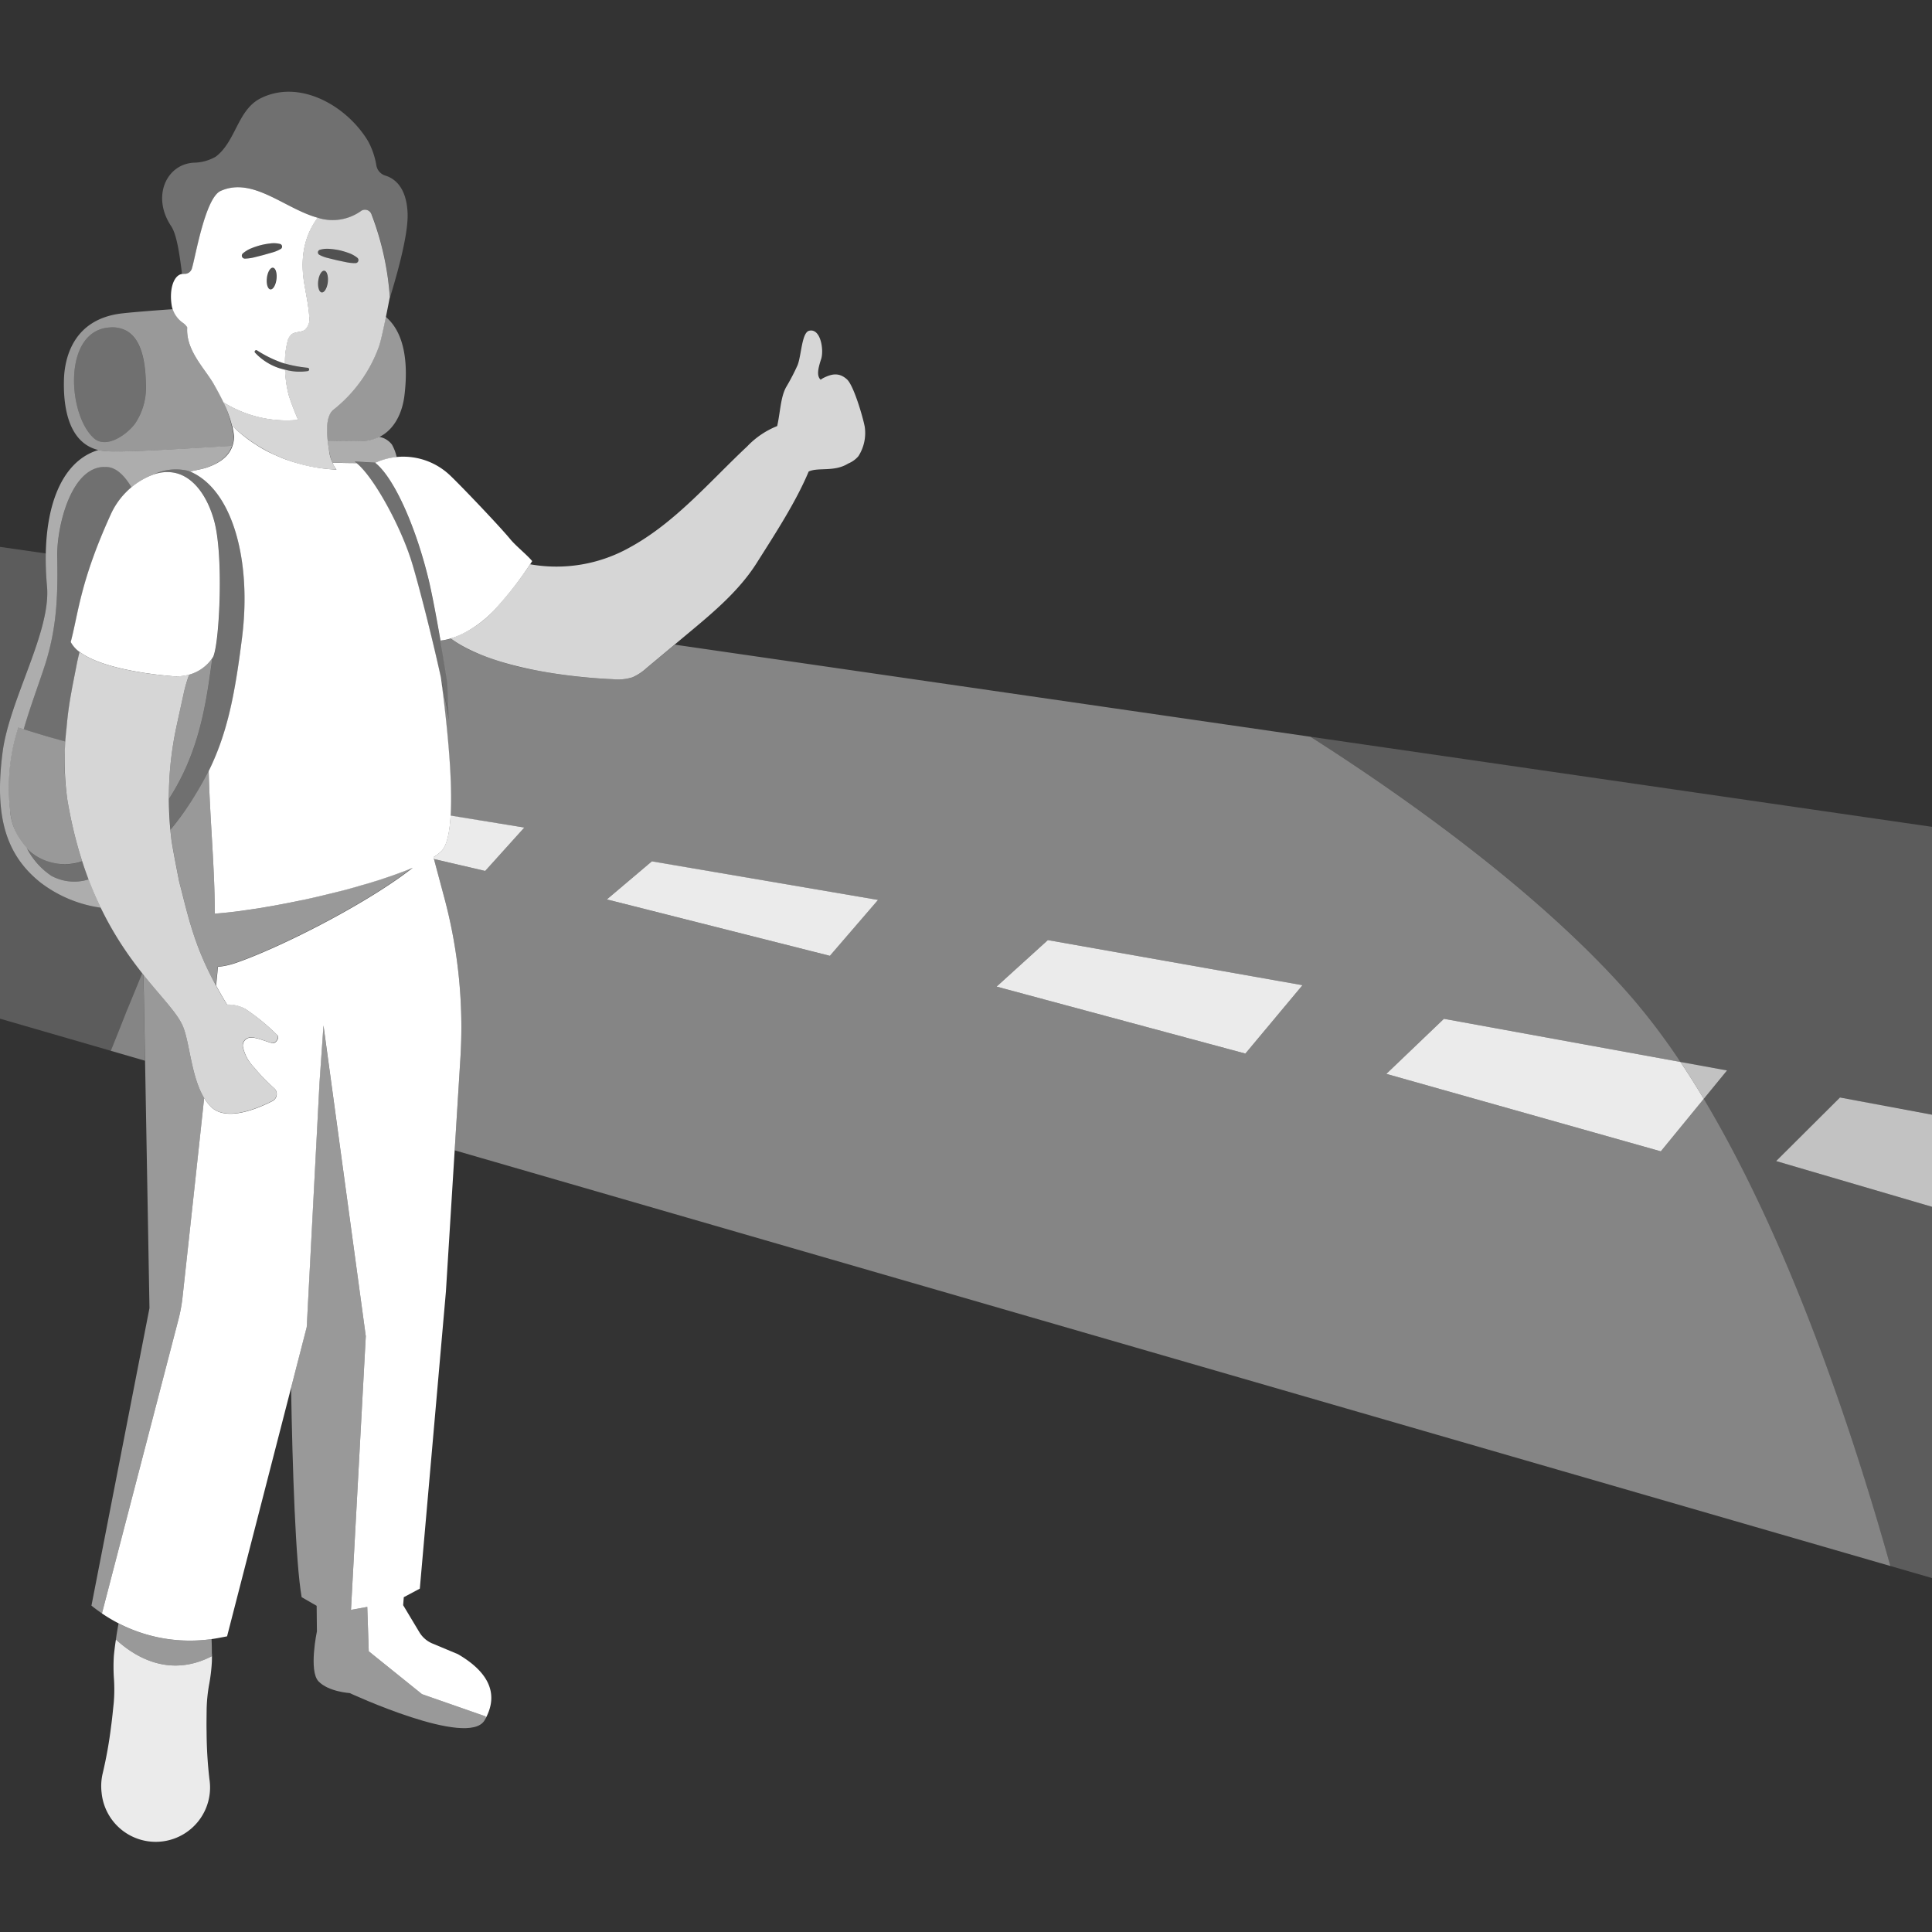 <svg viewBox="0 0 300 300" xmlns="http://www.w3.org/2000/svg"><rect x="0" y="0" width="300" height="300" fill="#333333" stroke="none"/><g fill="#fff"><path d="m 154.75 153.2 l 7.96 -7.22 39.54 7 -8.87 10.62 z" opacity=".9"/><path d="m 94.23 139.66 l 6.99 -5.91 35.12 5.99 -7.48 8.68 z" opacity=".9"/><path d="m 264.56 170.63 q -1.77 -2.96 -3.62 -5.73 l -36.73 -6.7 -8.94 8.55 42.62 12.03 z" opacity=".9"/><path d="m 300 173.09 v -44.7 l -96.52 -13.99 c 13.43 8.54 35.41 23.79 49.82 40.39 a 100.81 100.81 0 0 1 7.64 10.11 l 7.23 1.32 -3.61 4.41 c 13.37 22.33 23.12 51.71 28.98 72.54 l 6.46 1.87 v -57.65 l -24.2 -7.1 9.91 -9.87 z" opacity=".2"/><path d="m 300 173.09 l -14.29 -2.67 -9.91 9.87 24.2 7.1 z" opacity=".7"/><path d="m 68.55 132.15 a 7.01 7.01 0 0 1 -1.25 .96 l .08 .28 7.96 1.85 6.08 -6.74 -11.46 -1.86 c -.16 2.71 -.6 4.67 -1.41 5.51 z" opacity=".9"/><path d="m 22.08 151.12 c -1.63 3.91 -3.27 7.97 -4.87 12.05 l 5.3 1.54 c -.09 -4.92 -.17 -9.56 -.24 -13.34 -.06 -.09 -.12 -.17 -.19 -.25 z" opacity=".4"/><path d="m 32.46 261.64 a 27.38 27.38 0 0 0 .44 -3.63 c .03 -1.16 0 -1.72 0 -.84 -6.62 3.42 -12 .08 -14.9 -2.59 -.13 .85 -.24 1.69 -.32 2.54 a 27.24 27.24 0 0 0 .02 3.66 24.9 24.9 0 0 1 -.04 3.66 c -.13 1.21 -.24 2.42 -.41 3.63 a 66.95 66.95 0 0 1 -1.29 7.24 8.57 8.57 0 0 0 -.18 3.08 8.44 8.44 0 1 0 16.74 -2.12 66.62 66.62 0 0 1 -.44 -7.34 c -.03 -1.22 0 -2.44 .01 -3.66 a 24.88 24.88 0 0 1 .37 -3.63 z" opacity=".9"/><path d="m 6.29 137.04 c -5.39 -4.3 -7.18 -10.29 -5.89 -20.22 1.06 -8.18 7.53 -18.7 6.9 -25.76 a 46.94 46.94 0 0 1 -.18 -5.12 l -7.12 -1.02 v 73.26 l 17.22 4.99 c 1.6 -4.08 3.23 -8.13 4.87 -12.05 a 54.24 54.24 0 0 1 -6.44 -10.17 19.95 19.95 0 0 1 -9.36 -3.91 z" opacity=".2"/><path d="m 133.29 70.84 a 6.66 6.66 0 0 0 .98 -4.61 c -.32 -1.61 -1.72 -6.38 -2.75 -7.32 -1.27 -1.15 -2.45 -.83 -3.7 -.2 a 3.95 3.95 0 0 0 -.39 .25 c -.6 -.54 -.47 -1.57 .07 -3.18 .47 -1.41 -.06 -4.86 -1.86 -4.42 -1.16 .28 -1.2 3.93 -1.81 5.38 a 33.92 33.92 0 0 1 -1.77 3.39 c -.86 1.57 -.89 3.87 -1.38 6.03 a 13.16 13.16 0 0 0 -4.66 3.16 c -5.87 5.5 -11.18 11.84 -18.24 15.69 a 23.25 23.25 0 0 1 -15.46 2.61 59.97 59.97 0 0 1 -5.71 7.25 16.49 16.49 0 0 1 -6.62 4.27 c 6.57 4.8 19.28 6.08 25.24 6.33 a 7.54 7.54 0 0 0 2.98 -.3 8.01 8.01 0 0 0 2.21 -1.46 l 6.45 -5.38 c 3.93 -3.27 7.92 -6.62 10.65 -10.94 2.7 -4.28 6.05 -9.38 8.05 -14.17 1.46 -.7 3.97 .11 6.13 -1.24 a 4.15 4.15 0 0 0 1.59 -1.14 z" opacity=".8"/><path d="m 79.24 83.73 c -1.75 -2.12 -7.66 -8.3 -9.28 -9.84 a 10.54 10.54 0 0 0 -11.71 -2.03 c 2.87 2.23 6.25 9.7 8.28 18.03 .56 2.31 1.28 6.2 1.87 9.58 2.65 -.27 5.85 -2.13 8.24 -4.61 a 55.79 55.79 0 0 0 6 -7.73 c -.81 -.98 -2.55 -2.36 -3.4 -3.4 z"/><path d="m 19.6 51.35 c 2.55 1.4 2.98 5.35 3.04 8.25 a 10.08 10.08 0 0 1 -1.64 6.14 c -1.22 1.69 -4.48 4.05 -6.44 2.29 -4.06 -3.66 -4.86 -16.65 2.42 -17.18 a 4.64 4.64 0 0 1 2.62 .5 z" opacity=".3"/><path d="m 55.8 68.49 c -1.38 -.04 -3.05 -.02 -4.91 .03 .06 .5 .13 .95 .19 1.3 a 8.87 8.87 0 0 0 .53 2.05 c .37 -.01 .73 -.02 1.03 -.01 .72 .03 1.68 .04 2.72 .04 -.1 -.08 -.2 -.17 -.3 -.24 l 3.18 .18 .02 .02 a 11.42 11.42 0 0 1 3.34 -.88 7.1 7.1 0 0 0 -.74 -1.94 3.15 3.15 0 0 0 -1.96 -1.2 6.52 6.52 0 0 1 -3.1 .65 z" opacity=".6"/><path d="m 58.86 53.71 a 22 22 0 0 1 -7.14 9.96 c -1.09 .93 -1.04 3.17 -.84 4.86 1.86 -.05 3.54 -.06 4.91 -.03 4.12 .11 6.5 -2.99 7.01 -7.08 .61 -4.97 .05 -9.74 -2.9 -12.22 -.34 1.73 -.77 3.71 -1.04 4.51 z" opacity=".5"/><path d="m 16.15 70.03 c 2.57 .27 11.07 -.27 19.89 -.79 a 5.02 5.02 0 0 0 .28 -1.37 20.96 20.96 0 0 0 -3.18 -8.32 c -1.43 -2.44 -4.32 -5.2 -4.07 -8.72 a 2.3 2.3 0 0 0 -.62 -.67 4.53 4.53 0 0 1 -1.62 -2.15 c -3.73 .26 -6.65 .51 -7.85 .65 -8.01 .9 -8.97 7.56 -9.05 10.28 -.17 6.35 1.76 10.61 6.22 11.09 z m .84 -19.18 a 4.64 4.64 0 0 1 2.62 .5 c 2.55 1.4 2.98 5.35 3.04 8.25 a 10.08 10.08 0 0 1 -1.65 6.14 c -1.22 1.69 -4.48 4.05 -6.44 2.29 -4.06 -3.66 -4.86 -16.65 2.42 -17.18 z" opacity=".5"/><path d="m 16.15 70.03 a 6.76 6.76 0 0 1 -.87 -.15 c -5.92 1.76 -9.02 9.5 -7.98 21.19 .63 7.05 -5.84 17.57 -6.9 25.75 -1.29 9.93 .5 15.92 5.89 20.22 a 19.95 19.95 0 0 0 9.36 3.91 c -.66 -1.36 -1.29 -2.83 -1.89 -4.4 a 7.42 7.42 0 0 1 -5.78 -.55 11.42 11.42 0 0 1 -3.82 -4.33 9.53 9.53 0 0 1 -2.61 -6.03 30.66 30.66 0 0 1 1.29 -12.67 l .84 .27 c .96 -3.36 2.22 -6.66 3.3 -9.99 1.87 -5.8 2.02 -10.9 1.91 -16.89 -.09 -4.51 2.19 -14.47 7.88 -13.83 1.44 .16 2.65 1.46 3.66 3.14 a 12.1 12.1 0 0 1 2.19 -1.47 8.99 8.99 0 0 1 1.22 -.52 h -.01 a 8.08 8.08 0 0 1 5.45 -.55 c .06 .02 .11 .06 .17 .08 .99 -.21 1.94 -.37 2.56 -.59 1.91 -.65 3.42 -1.66 4.02 -3.39 -8.81 .52 -17.31 1.07 -19.88 .8 z" opacity=".6"/><path d="m 6.89 114.22 l .5 .15 .44 .13 .47 .14 .48 .14 .48 .13 .5 .14 .42 .11 q .07 -1.04 .16 -2.07 a 54.42 54.42 0 0 1 .73 -5.49 c .28 -1.59 .57 -3.02 .87 -4.53 .12 -.59 .27 -1.2 .43 -1.83 a 4.6 4.6 0 0 1 -1.38 -1.55 c 1.2 -4.49 1.47 -9.33 6.21 -19.77 a 11.93 11.93 0 0 1 3.24 -4.26 c -1.01 -1.68 -2.22 -2.98 -3.66 -3.14 -5.69 -.64 -7.97 9.32 -7.88 13.83 .1 5.99 -.05 11.09 -1.93 16.89 -1.07 3.33 -2.33 6.63 -3.3 9.99 h .01 c .86 .28 1.86 .59 2.93 .91 z" opacity=".3"/><path d="m 12.76 133.73 c -.08 .03 -.15 .06 -.22 .09 -.12 .04 -.24 .08 -.36 .11 a 7.75 7.75 0 0 1 -.88 .19 c -.16 .03 -.33 .04 -.49 .05 -.19 .02 -.38 .03 -.58 .03 s -.37 0 -.55 -.01 c -.14 -.01 -.28 -.02 -.41 -.04 a 8.21 8.21 0 0 1 -1.36 -.26 l -.03 -.01 c -.24 -.07 -.48 -.15 -.72 -.25 l -.17 -.07 a 8.38 8.38 0 0 1 -2.12 -1.27 l -.06 -.04 a 8.49 8.49 0 0 1 -.64 -.59 11.42 11.42 0 0 0 3.81 4.34 7.41 7.41 0 0 0 5.77 .55 c -.34 -.91 -.68 -1.84 -.99 -2.82 z" opacity=".3"/><path d="m 10.45 124.11 a 39.18 39.18 0 0 1 -.28 -8.96 c -2.79 -.75 -5.5 -1.6 -7.34 -2.19 a 30.66 30.66 0 0 0 -1.29 12.67 c .55 6.81 6.54 9.78 11.21 8.1 a 67.3 67.3 0 0 1 -2.3 -9.62 z" opacity=".5"/><path d="m 70.6 178.62 l 222.94 64.55 c -5.85 -20.83 -15.61 -50.22 -28.98 -72.54 l -6.67 8.15 -42.62 -12.03 8.94 -8.55 36.73 6.7 a 100.81 100.81 0 0 0 -7.64 -10.11 c -14.42 -16.59 -36.4 -31.85 -49.82 -40.39 l -98.7 -14.3 -4.34 3.61 a 8.01 8.01 0 0 1 -2.21 1.46 7.54 7.54 0 0 1 -2.98 .3 c -.33 -.01 -.69 -.03 -1.06 -.05 l -.24 -.01 c -.38 -.02 -.78 -.05 -1.19 -.08 l -.13 -.01 c -.4 -.03 -.82 -.06 -1.25 -.1 l -.17 -.01 q -.7 -.06 -1.44 -.14 l -.15 -.02 c -1.02 -.11 -2.09 -.25 -3.2 -.41 l -.11 -.02 c -1.13 -.17 -2.29 -.37 -3.46 -.6 h -.02 a 45.19 45.19 0 0 1 -8.58 -2.52 h -.01 a 21.4 21.4 0 0 1 -4.25 -2.34 8.28 8.28 0 0 1 -1.62 .32 c .62 3.56 1.1 6.57 1.1 6.57 l .22 5.79 c -.21 -1.56 -.67 -3.92 -1.26 -6.6 1.09 8.27 1.82 16.24 1.51 21.43 l 11.48 1.83 -6.08 6.74 -7.96 -1.85 1.62 6.04 a 77.57 77.57 0 0 1 2.49 24.88 z m 92.11 -32.64 l 39.54 7 -8.87 10.62 -38.63 -10.4 z m -61.5 -12.22 l 35.12 5.98 -7.48 8.68 -34.63 -8.76 z" opacity=".4"/><path d="m 55.05 71.67 c 2.6 1.75 7.14 9.86 8.92 15.78 1.61 5.34 5.05 19.22 5.74 24.37 l -.22 -5.79 s -1.82 -11.39 -2.97 -16.13 c -2.03 -8.35 -5.42 -15.85 -8.3 -18.05 z" opacity=".3"/><path d="m 63.29 33.07 c -.18 -4.09 -2.11 -5.39 -3.44 -5.8 a 2.01 2.01 0 0 1 -1.41 -1.59 12.01 12.01 0 0 0 -1.26 -3.72 c -3.31 -5.56 -10.75 -9.81 -16.86 -6.62 -3.45 1.86 -3.72 6.64 -6.82 8.99 a 7.05 7.05 0 0 1 -3.31 .93 c -4.28 .14 -6.72 5.2 -3.61 9.86 .85 1.28 1.28 4.18 1.69 7.44 a 1.41 1.41 0 0 1 .28 -.02 v -.04 l .01 .02 h .04 a 1.16 1.16 0 0 0 1.22 -.83 c .56 -1.87 2.07 -10.96 4.46 -12.04 5 -2.25 9.93 2.74 15.06 4.16 a 7.58 7.58 0 0 0 6.79 -1.06 1.07 1.07 0 0 1 1.6 .57 44.56 44.56 0 0 1 2.81 12.83 s -.02 .1 -.05 .28 c .62 -2.05 2.97 -9.63 2.8 -13.36 z" opacity=".3"/><path d="m 75.41 266.52 l -9.88 -3.45 -8.27 -6.66 -.23 -6.89 -2.53 .46 2.3 -42.5 -6.58 -48.25 -.62 8.95 -.34 6.54 -1.55 29.63 -.09 1.71 -.21 .82 -2.21 8.62 c .21 12.46 .7 27.16 1.64 32.51 l 2.33 1.34 .04 3.97 s -1.3 6.14 .25 7.76 4.84 1.82 4.84 1.82 18.43 8.56 20.95 4.22 c .07 -.11 .11 -.22 .17 -.33 z" opacity=".5"/><path d="m 32.85 254.52 a 24.18 24.18 0 0 1 -14.44 -2.44 c -.09 .47 -.17 .94 -.25 1.41 -.06 .36 -.11 .73 -.16 1.09 2.9 2.67 8.28 6.01 14.9 2.59 0 -.89 -.01 -1.77 -.05 -2.65 z" opacity=".5"/><path d="m 28.37 159.28 c -.89 -2.04 -3.29 -4.4 -6.09 -7.92 .32 17.13 .93 51.76 .93 51.76 l -9.01 46.2 c .53 .43 1.08 .83 1.63 1.21 l 11.87 -45.61 a 23.99 23.99 0 0 0 .63 -3.37 s 1.74 -15.73 3.37 -31.05 c -2.04 -3.36 -2.24 -8.71 -3.33 -11.22 z" opacity=".5"/><path d="m 39.41 165.7 a 6.47 6.47 0 0 1 -1.73 -3.26 1.25 1.25 0 0 1 1.03 -1.33 c .98 -.15 2.39 .56 3.56 .85 .46 .12 1.1 -.78 .83 -1.18 a 32.26 32.26 0 0 0 -5.08 -4.17 5.74 5.74 0 0 0 -2.79 -.65 c -4.55 -7.42 -5.62 -12.05 -7.11 -17.92 l -.29 -1.12 s -1.07 -5.36 -1.22 -6.6 a 53.29 53.29 0 0 1 -.38 -7.39 51.38 51.38 0 0 1 .64 -7.26 c .18 -1.2 .43 -2.38 .68 -3.55 l .97 -4.42 a 21.77 21.77 0 0 1 .86 -2.96 7.27 7.27 0 0 1 -2.56 .26 c -3.99 -.32 -11.2 -1.3 -14.46 -3.78 -.16 .63 -.31 1.25 -.43 1.85 -.29 1.52 -.59 2.94 -.87 4.53 a 54.42 54.42 0 0 0 -.73 5.49 44.17 44.17 0 0 0 .12 11.03 c 3.81 22.86 15.68 30.01 17.92 35.17 1.24 2.84 1.33 9.36 4.27 12.46 2.32 2.45 7.18 .47 9.68 -.81 a 1.23 1.23 0 0 0 .23 -1.99 28.4 28.4 0 0 1 -3.14 -3.25 z" opacity=".8"/><path d="m 26.82 105 a 7.27 7.27 0 0 0 2.56 -.24 6.46 6.46 0 0 0 3.68 -2.7 1.14 1.14 0 0 0 .08 -.16 c .03 -.07 .06 -.14 .08 -.23 .87 -2.66 1.48 -15.1 .1 -20.55 -.9 -3.52 -2.92 -6.88 -5.97 -7.65 -.03 -.01 -.05 -.02 -.08 -.02 a 5.47 5.47 0 0 0 -.74 -.12 l -.11 -.01 a 5.63 5.63 0 0 0 -.74 -.01 h -.05 a 6.82 6.82 0 0 0 -1.79 .37 8.99 8.99 0 0 0 -1.22 .52 11.88 11.88 0 0 0 -5.44 5.72 c -4.74 10.43 -5 15.28 -6.2 19.77 a 4.6 4.6 0 0 0 1.38 1.55 v -.02 c 2.19 1.66 6.13 2.64 9.71 3.21 l .35 .06 .3 .04 c .58 .09 1.14 .16 1.68 .23 .87 .1 1.7 .18 2.42 .24 z"/><path d="m 71.11 256.86 l -3.97 -1.66 a 4.29 4.29 0 0 1 -2.02 -1.75 l -2.52 -4.2 .1 -1.24 2.49 -1.33 4.05 -46.11 2.25 -36.26 a 77.57 77.57 0 0 0 -2.49 -24.88 l -1.69 -6.32 a 6.9 6.9 0 0 0 1.25 -.96 c 2.38 -2.44 1.57 -14.34 -.09 -26.93 -1.35 -6.17 -3.36 -14.05 -4.48 -17.77 -1.72 -5.69 -5.98 -13.42 -8.62 -15.54 -1.04 0 -2 -.02 -2.72 -.04 -.3 -.01 -.64 -.01 -1.01 .01 a 4.25 4.25 0 0 0 .61 1.04 25.55 25.55 0 0 1 -4.82 -.67 26.28 26.28 0 0 1 -2.72 -.79 l -.12 -.04 q -.6 -.21 -1.2 -.47 c -.1 -.04 -.2 -.08 -.3 -.13 q -.57 -.25 -1.15 -.53 c -.08 -.04 -.16 -.07 -.23 -.11 -.46 -.23 -.91 -.48 -1.36 -.75 -.07 -.04 -.15 -.09 -.22 -.14 q -.55 -.34 -1.1 -.71 c -.14 -.1 -.27 -.2 -.41 -.29 -.31 -.23 -.62 -.47 -.93 -.72 -.13 -.11 -.26 -.21 -.39 -.32 -.42 -.36 -.84 -.74 -1.25 -1.15 a 14.9 14.9 0 0 1 .31 1.75 c -.15 2.63 -1.93 3.96 -4.31 4.77 -.63 .21 -1.57 .38 -2.56 .59 6.61 2.79 9.6 13.77 8.1 25.76 -1.11 8.88 -2.29 14.89 -5.18 20.75 .17 7.37 .92 14.68 .95 22.15 .54 -.04 1.1 -.09 1.67 -.15 l .21 -.02 c .31 -.03 .64 -.07 .96 -.11 h .02 c .19 -.02 .37 -.04 .56 -.07 l .26 -.03 c .3 -.04 .6 -.08 .9 -.13 l .17 -.02 q .84 -.12 1.7 -.25 l .2 -.03 c .25 -.04 .49 -.08 .74 -.12 l .28 -.05 c .25 -.04 .5 -.09 .76 -.13 l .18 -.03 c .28 -.05 .56 -.1 .84 -.15 l .18 -.03 c .14 -.03 .28 -.06 .41 -.08 q 1.6 -.3 3.22 -.64 c .12 -.03 .25 -.05 .37 -.07 l .29 -.06 c .09 -.02 .17 -.04 .26 -.06 q 1.7 -.37 3.39 -.79 c .12 -.03 .25 -.06 .37 -.09 l .14 -.03 c .11 -.03 .21 -.06 .32 -.08 .22 -.06 .45 -.11 .67 -.17 .28 -.07 .56 -.14 .84 -.21 l .24 -.06 .22 -.06 c .3 -.08 .6 -.16 .9 -.25 .33 -.09 .67 -.18 .99 -.28 s .65 -.19 .97 -.28 c .23 -.07 .47 -.13 .69 -.2 l .2 -.06 .06 -.02 c .31 -.09 .6 -.19 .91 -.28 .23 -.07 .46 -.14 .69 -.22 l .13 -.04 .07 -.03 c .38 -.12 .74 -.25 1.1 -.37 .18 -.06 .37 -.12 .55 -.19 .43 -.15 .84 -.3 1.24 -.45 .09 -.03 .19 -.07 .28 -.1 l .05 -.02 c .53 -.2 1.05 -.41 1.53 -.61 -7.13 5.59 -20.72 12.48 -27.64 14.83 a 11.51 11.51 0 0 1 -2.6 .55 l -.01 .08 q -.13 1.34 -.28 2.84 c .51 .94 1.07 1.91 1.7 2.94 a 5.74 5.74 0 0 1 2.79 .65 32.26 32.26 0 0 1 5.08 4.17 c .28 .4 -.37 1.3 -.83 1.18 -1.17 -.3 -2.58 -1 -3.56 -.85 a 1.25 1.25 0 0 0 -1.03 1.33 6.47 6.47 0 0 0 1.73 3.26 28.4 28.4 0 0 0 3.13 3.24 1.23 1.23 0 0 1 -.23 1.99 c -2.5 1.28 -7.36 3.27 -9.68 .81 a 7.37 7.37 0 0 1 -.96 -1.27 c -1.64 15.32 -3.37 31.05 -3.37 31.05 a 23.99 23.99 0 0 1 -.63 3.37 l -11.87 45.61 a 24.18 24.18 0 0 0 18.22 3.79 l 1.21 -.23 9.94 -38.59 2.22 -8.62 .21 -.82 .09 -1.71 1.55 -29.63 .34 -6.54 .62 -8.95 6.57 48.25 -2.3 42.5 2.53 -.46 .23 6.89 8.27 6.66 9.88 3.45 .01 .26 c -.06 .11 -.11 .22 -.17 .33 2.52 -4.34 .2 -7.73 -4.14 -10.25 z"/><path d="m 32.82 103.26 c .05 -.33 .08 -.67 .1 -1.03 .05 -.06 .1 -.12 .14 -.18 a 6.46 6.46 0 0 1 -3.68 2.7 21.77 21.77 0 0 0 -.86 2.96 l -.97 4.42 c -.25 1.18 -.5 2.36 -.68 3.55 a 51.38 51.38 0 0 0 -.64 7.26 v 1.12 c 4.64 -7.15 5.73 -14.6 6.59 -20.8 z" opacity=".5"/><path d="m 33.36 141.87 c -.03 -7.47 -.78 -14.77 -.95 -22.15 a 50.96 50.96 0 0 1 -5.95 9.15 c .05 .49 .09 .98 .16 1.46 .15 1.24 1.22 6.6 1.22 6.6 l .29 1.12 c .55 2.18 1.05 4.19 1.68 6.23 a 46.71 46.71 0 0 0 3.72 8.74 c .1 -1.02 .2 -2 .29 -2.92 a 11.51 11.51 0 0 0 2.6 -.55 c 6.92 -2.35 20.51 -9.24 27.64 -14.83 -7.53 3.19 -21.73 6.48 -30.7 7.15 z" opacity=".5"/><path d="m 57.7 33.31 a 1.07 1.07 0 0 0 -1.6 -.57 7.58 7.58 0 0 1 -6.79 1.06 c -1.53 2.1 -2.88 5.24 -2.1 10.12 .28 1.73 .68 3.45 .79 5.2 a 2.29 2.29 0 0 1 -.67 2.09 c -.61 .43 -1.52 .25 -2.1 .72 a 2.08 2.08 0 0 0 -.6 1.08 13.13 13.13 0 0 0 -.4 3.44 20.04 20.04 0 0 0 3.56 .66 .26 .26 0 0 1 .02 .51 8.43 8.43 0 0 1 -3.56 -.22 18.06 18.06 0 0 0 .54 3.84 c .37 1.36 1.48 3.94 1.48 3.94 a 18.58 18.58 0 0 1 -11.57 -2.71 18.66 18.66 0 0 1 1.32 3.63 24.71 24.71 0 0 0 16.21 6.81 6.32 6.32 0 0 1 -1.15 -3.09 c -.25 -1.53 -.76 -4.96 .66 -6.16 a 22 22 0 0 0 7.14 -9.96 c .52 -1.56 1.65 -7.57 1.65 -7.57 a 44.56 44.56 0 0 0 -2.83 -12.82 z m -6.8 10.5 c -.11 .93 -.53 1.64 -.94 1.6 s -.66 -.84 -.55 -1.77 .53 -1.64 .94 -1.6 .65 .84 .55 1.77 z m 4.65 -3.12 a .47 .47 0 0 1 -.35 .17 h -.01 a 6.73 6.73 0 0 1 -1.45 -.15 l -1.39 -.29 -1.38 -.34 a 5.54 5.54 0 0 1 -1.38 -.51 .43 .43 0 0 1 -.17 -.58 .43 .43 0 0 1 .25 -.2 4.07 4.07 0 0 1 1.53 -.14 11.47 11.47 0 0 1 1.5 .21 11.85 11.85 0 0 1 1.45 .43 4.69 4.69 0 0 1 1.34 .74 .47 .47 0 0 1 .06 .66 z" opacity=".8"/><path d="m 34.26 29.65 c -2.39 1.08 -3.89 10.16 -4.46 12.04 a 1.16 1.16 0 0 1 -1.22 .83 h -.04 l -.01 -.02 v .04 a 1.25 1.25 0 0 0 -.4 .03 c -1.26 .33 -1.9 2.6 -1.43 5.07 a 4.3 4.3 0 0 0 1.75 2.53 2.3 2.3 0 0 1 .62 .67 c -.24 3.52 2.64 6.28 4.07 8.72 .6 1.02 1.11 1.98 1.56 2.92 a 18.58 18.58 0 0 0 11.59 2.72 s -1.11 -2.59 -1.48 -3.94 a 18.06 18.06 0 0 1 -.54 -3.84 c -.3 -.08 -.6 -.16 -.9 -.25 a 9 9 0 0 1 -3.77 -2.41 .23 .23 0 0 1 .03 -.33 .24 .24 0 0 1 .27 -.03 18.57 18.57 0 0 0 3.78 1.88 c .19 .07 .38 .12 .57 .18 a 13.13 13.13 0 0 1 .4 -3.44 2.08 2.08 0 0 1 .6 -1.08 c .58 -.47 1.49 -.29 2.1 -.72 a 2.29 2.29 0 0 0 .67 -2.09 c -.12 -1.75 -.51 -3.47 -.79 -5.2 -.79 -4.88 .56 -8.02 2.1 -10.12 -5.14 -1.42 -10.07 -6.41 -15.07 -4.16 z m 8.67 13.69 c -.11 .93 -.53 1.64 -.94 1.6 s -.66 -.84 -.55 -1.77 .53 -1.64 .94 -1.6 .66 .84 .55 1.77 z m -5.21 -4 a 4.7 4.7 0 0 1 1.31 -.79 11.9 11.9 0 0 1 1.44 -.48 11.58 11.58 0 0 1 1.49 -.27 4.08 4.08 0 0 1 1.53 .08 .43 .43 0 0 1 .11 .78 h -.01 a 5.53 5.53 0 0 1 -1.36 .56 l -1.37 .39 -1.38 .35 a 6.76 6.76 0 0 1 -1.45 .2 h -.01 a .47 .47 0 0 1 -.47 -.46 .47 .47 0 0 1 .18 -.37 z"/><path d="m 39.9 54.4 a 18.57 18.57 0 0 0 3.78 1.88 17.71 17.71 0 0 0 4.13 .84 .26 .26 0 0 1 .02 .51 9.19 9.19 0 0 1 -4.45 -.47 9 9 0 0 1 -3.77 -2.41 .23 .23 0 0 1 .03 -.33 .24 .24 0 0 1 .26 -.02 z" opacity=".15"/><ellipse cx="42.19" cy="43.25" opacity=".15" rx="1.69" ry=".75" transform="matrix(.114 -.993 .993 .114 -5.61 80.21)"/><ellipse cx="50.15" cy="43.73" opacity=".15" rx="1.69" ry=".75" transform="matrix(.114 -.993 .993 .114 .98 88.55)"/><path d="m 43.6 38.65 a 5.53 5.53 0 0 1 -1.36 .56 l -1.37 .39 -1.38 .35 a 6.76 6.76 0 0 1 -1.45 .2 h -.01 a .47 .47 0 0 1 -.47 -.46 .47 .47 0 0 1 .16 -.36 4.68 4.68 0 0 1 1.31 -.79 11.9 11.9 0 0 1 1.44 -.48 11.58 11.58 0 0 1 1.49 -.27 4.08 4.08 0 0 1 1.53 .08 .43 .43 0 0 1 .11 .78 z" opacity=".15"/><path d="m 49.66 38.8 a 4.07 4.07 0 0 1 1.53 -.14 11.47 11.47 0 0 1 1.5 .21 11.85 11.85 0 0 1 1.45 .43 4.69 4.69 0 0 1 1.34 .74 .47 .47 0 0 1 -.28 .83 h -.01 a 6.73 6.73 0 0 1 -1.45 -.15 l -1.39 -.29 -1.38 -.34 a 5.54 5.54 0 0 1 -1.38 -.51 .43 .43 0 0 1 -.17 -.58 .43 .43 0 0 1 .24 -.2 z" opacity=".15"/><path d="m 264.56 170.63 l 3.61 -4.41 -7.23 -1.32 q 1.85 2.77 3.62 5.73 z" opacity=".7"/><path d="m 33.33 81.12 c 1.47 5.79 .69 19.5 -.26 20.93 -.04 .07 -.1 .12 -.14 .18 -.03 .35 -.06 .7 -.1 1.03 -.87 6.2 -1.95 13.64 -6.59 20.8 .01 1.6 .08 3.2 .23 4.81 7.66 -9.66 9.46 -16.53 11.13 -29.9 1.51 -12.09 -1.54 -23.17 -8.31 -25.84 a 8.08 8.08 0 0 0 -5.45 .55 l .01 .01 c 5.04 -1.74 8.28 2.7 9.48 7.43 z" opacity=".3"/></g></svg>